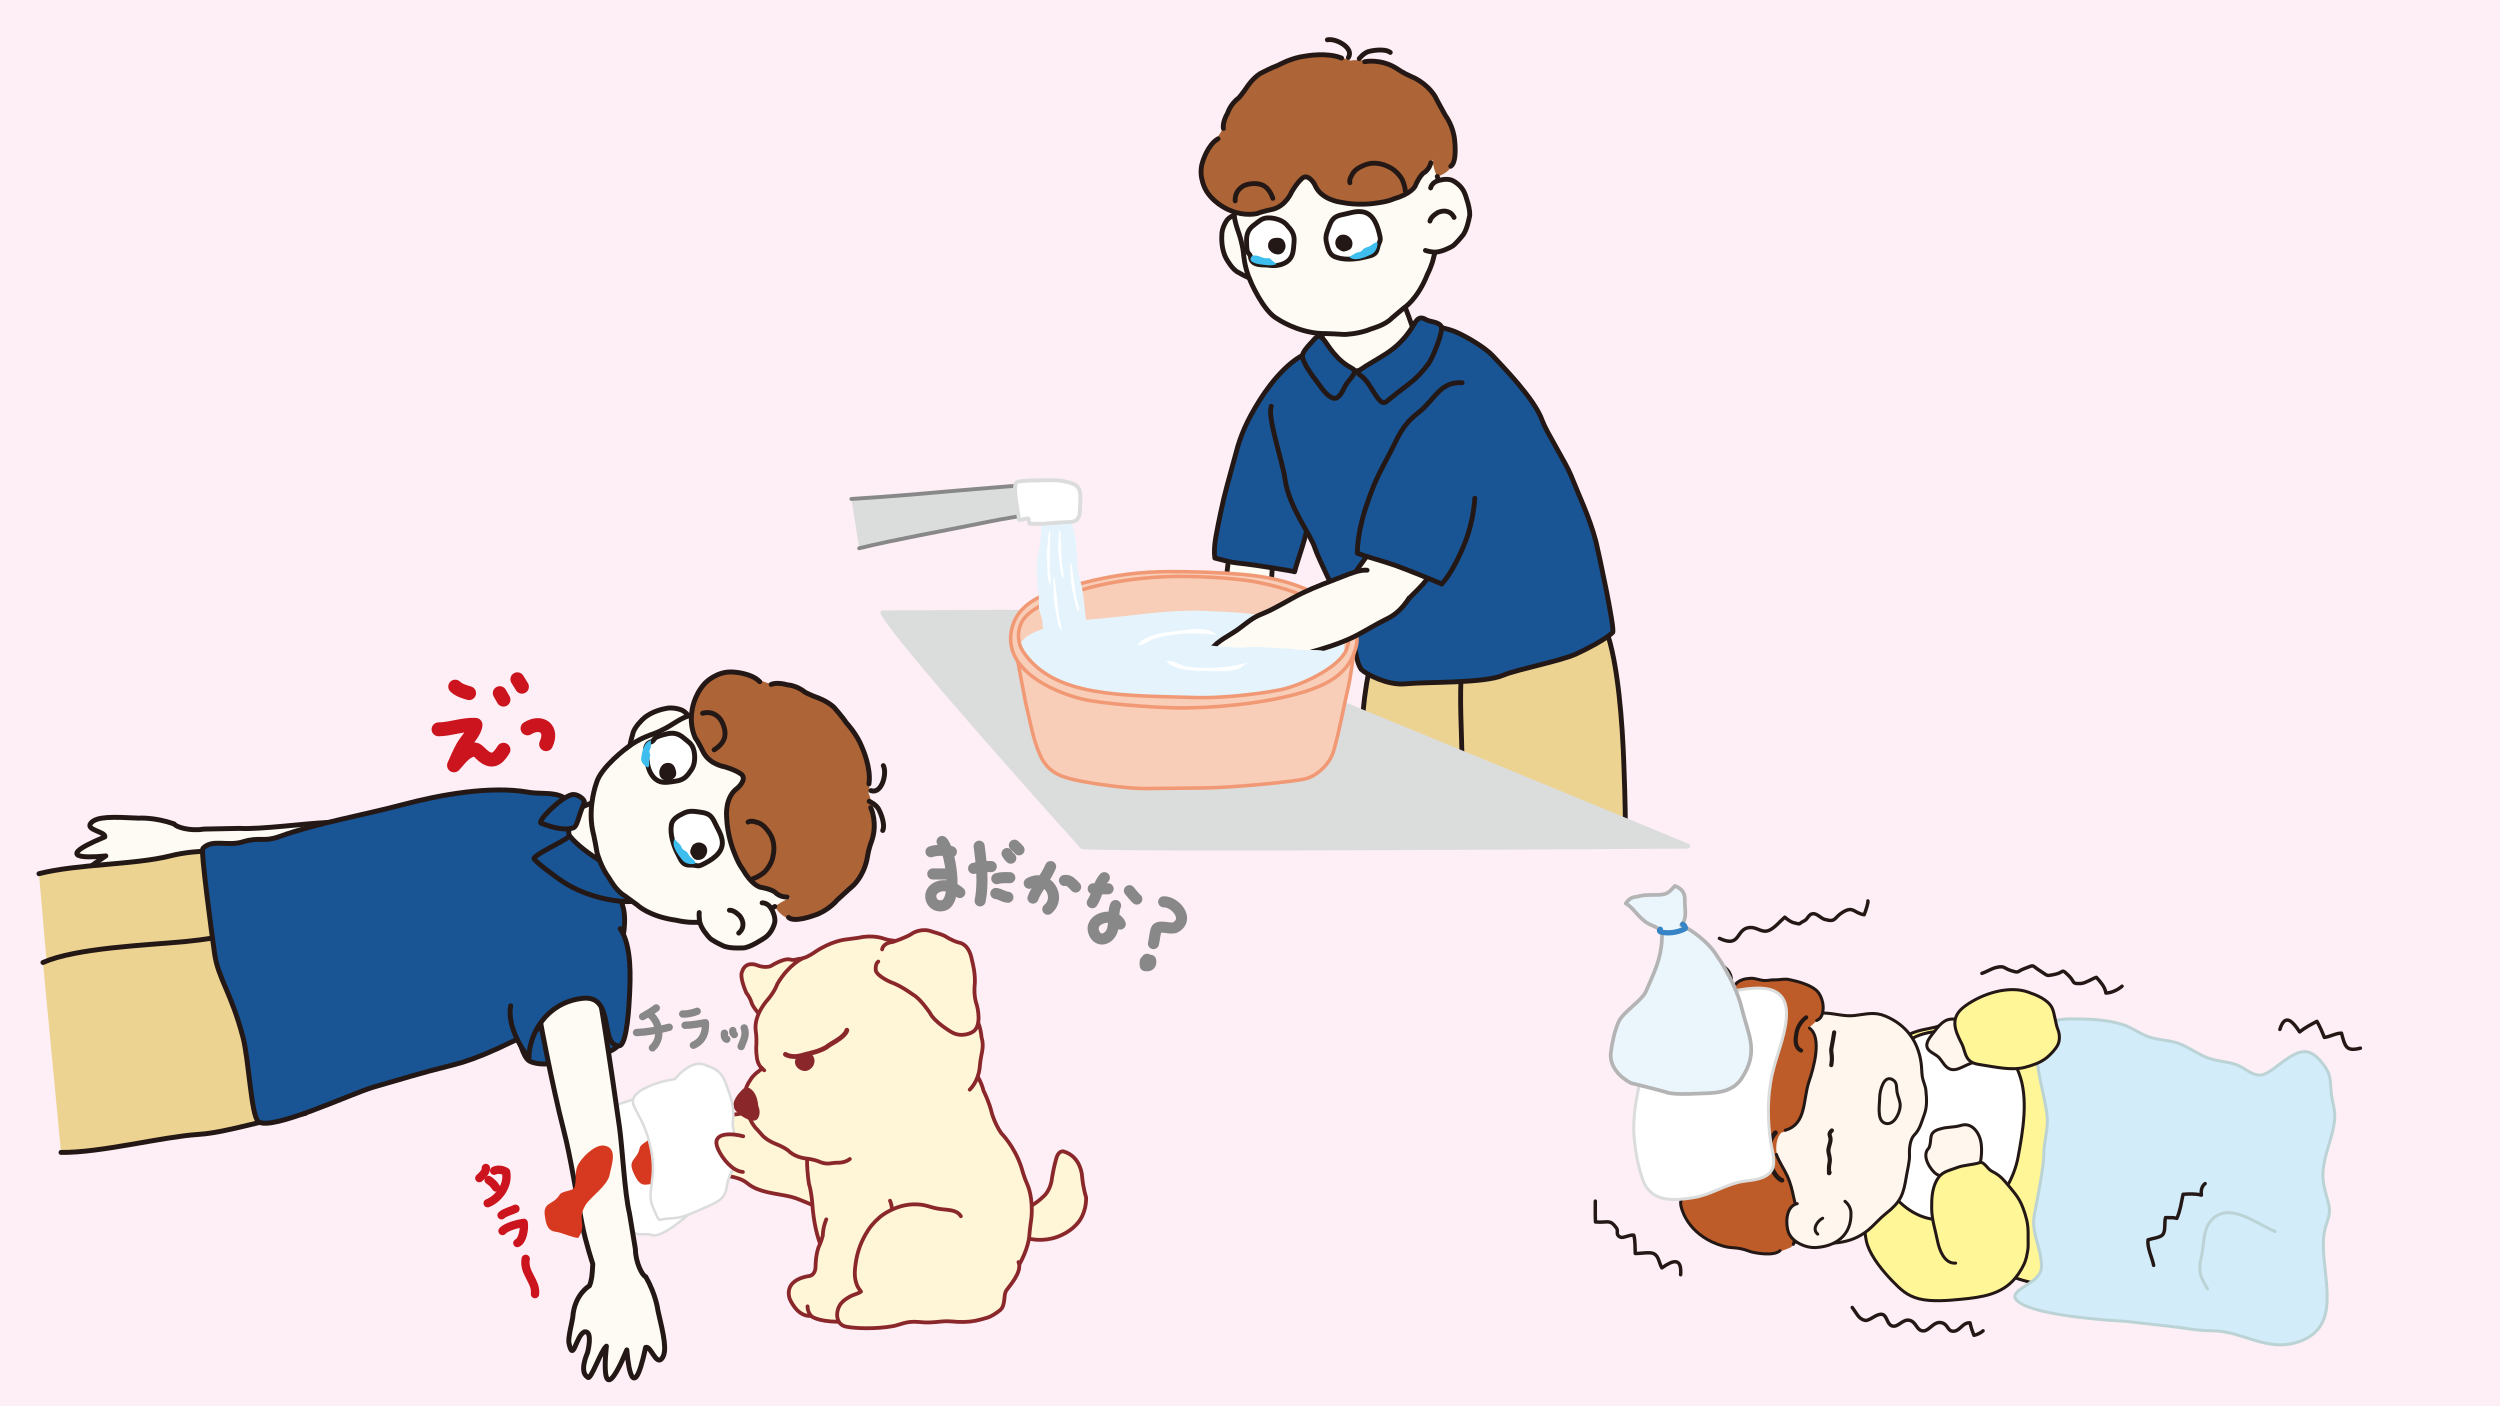 <?xml version="1.0" encoding="UTF-8"?>
<svg xmlns="http://www.w3.org/2000/svg" version="1.1" viewBox="0 0 288 162">
  <!-- Generator: Adobe Illustrator 28.7.1, SVG Export Plug-In . SVG Version: 1.2.0 Build 142)  -->
  <g>
    <g id="_レイヤー_1" data-name="レイヤー_1">
      <rect width="288" height="162" style="fill: #fdeff5;"/>
      <g>
        <path d="M144.14,25.06s-.39-.53-1.14-.47c0,0-1.09.11-1.6.71,0,0-.69.86-.65,1.92,0,0-.1,1.51.54,2.61,0,0,.67,1.25,1.4,1.57,0,0,.76.47,1.48.71,0,0,1.21.5,1.96.04,0,0,.46-.2.65-.58" style="fill: #fdfbf3; stroke: #231815; stroke-linecap: round; stroke-linejoin: round; stroke-width: .56px;"/>
        <path d="M158.99,72.73c-1.43,3.8-2.01,8.18-2.16,12.41-.17,4.72-.69,6.51-.37,11.03,5.98.6,11.15-.21,17.2.37,0-1.87.14-3.24.17-6.61.03-4.21.31-9.18,0-13.65" style="fill: #edd391; stroke: #231815; stroke-linecap: round; stroke-linejoin: round; stroke-width: .56px;"/>
        <path d="M142.58,58.26c-.97,4.81-1.29,7.6-1.63,12.26-.15,2.07-.3,4.15-.45,6.22-.17,2.33-.2,4.83-.13,7.11.07,2.27-.22,3.78-.3,5.98-.08,2.35-1.76,4.07.32,6,.53.49,1.71,1.02,2.31,1.19,1.43.41,1.56.05,2.06-1.24.77-2.01.19-3.66-.08-5.75-.26-1.98.3-4.14.45-6.22.15-2.07.56-4.29.7-6.32.33-4.6.06-4.37.51-8.84.09-.91.44-6.6.46-6.47" style="fill: #fdfbf3; stroke: #231815; stroke-linecap: round; stroke-linejoin: round; stroke-width: .56px;"/>
        <path d="M151.68,40.41c-2.59.25-5.23,3.57-6.53,5.64-1.59,2.52-2.27,4.25-2.74,6.05-.81,3.05-1.3,4.53-1.81,7.05-.37,1.87-.86,3.76-.65,5.14,1.12.25,1.46.47,3.33.65,1.17.12,5.8.86,5.86.93.31-1.36,1.43-4.01,1.68-6.42.09-.87.94-3.99.69-6.99" style="fill: #195494; stroke: #231815; stroke-linecap: round; stroke-linejoin: round; stroke-width: .56px;"/>
        <path d="M185,72.51c1.43,3.8,1.91,11.1,2.06,15.33.17,4.72.25,7.39.07,8.7-6.17.62-13.65-.94-18.51-.19,0-2.24-.16-4.85-.19-8.23-.03-4.21-.34-7.24-.03-11.72" style="fill: #edd391; stroke: #231815; stroke-linecap: round; stroke-linejoin: round; stroke-width: .56px;"/>
        <path d="M151.75,36s1.42,8.32,3.26,9.96c0,0,6.06-1.02,9.13-3.34,0,0-1.96-8.16-4.01-10.38,0,0-6.84.04-8.38,3.76Z" style="fill: #fdfbf3; stroke: #231815; stroke-linecap: round; stroke-linejoin: round; stroke-width: .56px;"/>
        <path d="M146.45,46.8c-.47,1.31,1.3,6.32,1.59,8.42.46,3.26,2.99,6.39,3.46,7.98.3,1.01,3.27,6.91,3.74,8.48,1.27,4.21.89,4.27,1.56,5.42.56.56,3.06,1.89,5.11,1.68,2.43-.25,9.04-.03,11.28-1,1.52-.65,6.52-1.61,8.35-2.43,1.18-.53,3.46-1.72,4.24-2.49.3-.3-1.67-9.45-1.93-10.47-.75-2.87-1.99-5.36-2.87-7.61-.55-1.4-2.88-5.09-3.3-6.3-.9-2.57-4.58-6.25-5.7-7.48-.82-.9-2.98-2.22-4.39-2.81-.64-.26-3.13-.97-3.74-.56-.38.26-2.21,3.11-2.62,3.37-2.19,1.35-4.15,1.79-6.36,1.78-.83,0-3.04-2.35-2.95-2.42,0,0-.28.32-.62.75" style="fill: #195494; stroke: #231815; stroke-linecap: round; stroke-linejoin: round; stroke-width: .56px;"/>
        <path d="M142.15,24.31s-.05.59.78,3.3c0,0,.38,2.21.82,3.36,0,0,1.59,4.52,3.82,5.64,0,0,1.46,1.2,3.71,1.59,0,0,1.18.23,3.57.33,0,0,2.56.03,4.66-1.25,0,0,1.79-1.18,3.01-2.47,0,0,2.86-3.21,3.01-7.35,0,0-.18-1.72.03-3.74,0,0,.43-5.52-.14-6.27,0,0-4.3-4.7-6.33-3.89,0,0-16.03,4.71-16.94,10.74Z" style="fill: #fdfbf3;"/>
        <path d="M165.56,20.34s2.07-.45,2.22-2.77c0,0-.16-3.22-1.51-4.57,0,0-.81-2.35-2.57-3.73,0,0-1.77-.81-3.69-1.77,0,0-2.95-.79-4.47-.52,0,0-3.24-1.65-7.82.27,0,0-4.01,1.51-4.44,3.41,0,0-2.2,1.73-2.43,4.16,0,0-.14.56-1.92,2.67,0,0-1.59,3.23.65,5.33,0,0,2.57,3.37,7.43,1.12,0,0,.84-.37,2.43-2.71,0,0,1.13-1.61,1.73-.33,0,0,1.4,2.66,3.93,2.52,0,0,3.81.51,6.59-1.05,0,0,1.73-1.22,3.33-3.98,0,0,.08,1.02.53,1.94Z" style="fill: #ad6436;"/>
        <path d="M140.94,14.8s-.17-.66.49-1.79c0,0,.27-.98,1.31-1.77,0,0,.54-.65.84-1.11,0,0,.66-1.06,1.58-1.65,0,0,1.48-.77,2.05-.95,0,0,1.54-.88,3.18-1.07,0,0,2.48-.47,4.16.23" style="fill: none; stroke: #231815; stroke-linecap: round; stroke-linejoin: round; stroke-width: .56px;"/>
        <path d="M157.21,7.11s1.92-.42,3.83.87c0,0,.57.42,1.59.86,0,0,1.65.62,2.68,2.25,0,0,.57,1.11,1.19,2.2,0,0,.97,1.27,1.08,2.95,0,0,.3,2.43-.45,2.91" style="fill: none; stroke: #231815; stroke-linecap: round; stroke-linejoin: round; stroke-width: .56px;"/>
        <path d="M164.83,18.75s-.14.79-.89,1.22c0,0-.42.33-.93,1.5,0,0-.47.89-2.48,1.45,0,0-.54.31-2.24.51,0,0-1.85.29-3.88-.14,0,0-2.28-.28-2.95-2.02,0,0-.65-1.22-1.36-.8,0,0-.54.36-1.31,1.66,0,0-.63,1.56-2.13,1.97,0,0-1.33.27-1.8.49,0,0-1.42.38-3.09-.33,0,0-1.69-.57-2.76-2.2,0,0-1.06-1.61-.47-3.41,0,0,.57-1.97,1.78-2.66" style="fill: none; stroke: #231815; stroke-linecap: round; stroke-linejoin: round; stroke-width: .56px;"/>
        <path d="M142.2,24.64s-.12.46.52,2.24c0,0,.41,1.17.53,2.3,0,0,.08,1.58.78,3.16,0,0,1.47,3.5,3.12,4.39,0,0,2.28,1.56,5.09,1.69,0,0,.96,0,2.62.11,0,0,1.69-.03,3.15-.66,0,0,1.58-.42,2.33-1.22,0,0,.65-.55,1.38-1.17,0,0,1.59-.97,2.74-3.93,0,0,.5-.9.74-2.08,0,0,.33-.87.26-2.32,0,0-.13-.76,0-1.7,0,0,.2-.76.16-1.74,0,0,.02-.98.14-1.94,0,0,.08-.81-.19-1.44" style="fill: none; stroke: #231815; stroke-linecap: round; stroke-linejoin: round; stroke-width: .56px;"/>
        <path d="M164.81,21.65s.1-.59.81-.82c0,0,1.06-.38,1.76-.01,0,0,1,.49,1.37,1.48,0,0,.78,2.03.51,2.76,0,0-.27,1.56-.82,2.13,0,0-.86,1.09-1.23,1.23,0,0-1.28.75-2.15.61,0,0-.58-.07-.85-.18" style="fill: #fdfbf3; stroke: #231815; stroke-linecap: round; stroke-linejoin: round; stroke-width: .56px;"/>
        <path d="M167.51,25.05s-.22-.49-.65-.63c0,0-.43-.26-1.18.04,0,0-.85.45-.95,1.01" style="fill: none; stroke: #231815; stroke-linecap: round; stroke-linejoin: round; stroke-width: .56px;"/>
        <path d="M161.89,22.02s.02-.5-.39-1.4c0,0-.61-1.05-1.61-1.44,0,0-1.39-.76-2.77-.13,0,0-1.06.36-1.35,1.07,0,0-.39.54-.26.93" style="fill: none; stroke: #231815; stroke-linecap: round; stroke-linejoin: round; stroke-width: .56px;"/>
        <path d="M146.63,22.85s-.27-.95-.97-1.41c0,0-.77-.56-2.13-.14,0,0-1.29.37-1.24,1.84" style="fill: none; stroke: #231815; stroke-linecap: round; stroke-linejoin: round; stroke-width: .56px;"/>
        <path d="M156.58,6.76s.58-.79,1.32-.88c0,0,1.59-.36,2.26.16" style="fill: none; stroke: #231815; stroke-linecap: round; stroke-linejoin: round; stroke-width: .56px;"/>
        <path d="M155.33,6.63c.71-1.12-1.5-2.27-2.42-2.04" style="fill: none; stroke: #231815; stroke-linecap: round; stroke-linejoin: round; stroke-width: .56px;"/>
        <path d="M151.35,39.15c-.41.48-1.01,1-1.27,1.63-.16.37.25,1.2.59,1.72.65,1.03,1.22,1.68,1.4,1.96.36.54.92,1.21,1.5,1.4.56.19.98-.52,1.4-1.4.26-.54,1.53-1.62.88-1.97-.88-.48-1.5-.97-2.21-1.81-1.16-1.38-1.4-2.58-2.3-1.53Z" style="fill: #195494; stroke: #231815; stroke-linecap: round; stroke-linejoin: round; stroke-width: .56px;"/>
        <path d="M156.62,42.65c-.48.34.1.52.51.93.34.35.54.68.81,1.09.57.86,1.16,2.12,1.8,1.58.79-.66,1.69-1.36,2.52-1.98.84-.62,1.59-1.4,2.34-2.43.41-.56,1.79-3.83,1.4-4.3-.43-.53-1.22-.41-1.78-.75-.89-.53-1.18.39-1.62,1.05-.82,1.22-1.64,2.06-2.86,2.87-.91.6-2.16,1.27-3.11,1.93Z" style="fill: #195494; stroke: #231815; stroke-linecap: round; stroke-linejoin: round; stroke-width: .56px;"/>
        <path d="M101.7,70.61s24.68-.19,27.49,0c0,0,63.55,26.12,65.23,26.87,0,0-65.98.44-69.72.06,0,0-20.76-23-23-26.93Z" style="fill: #dbdcdc; stroke: #dbdcdc; stroke-linecap: round; stroke-linejoin: round; stroke-width: .56px;"/>
        <path d="M118.19,81.12c.52,2.09.77,3.94,1.64,5.89.99,2.2,2.73,2.59,4.86,3.01,1.84.36,5.3.82,7.19.82,1.71,0,5.6-.07,6.78-.07,2.94,0,10.8-.73,11.91-1.1,1.39-.46,2.66-1.77,3.06-3.15.75-2.58,1.1-4.91,1.73-7.53.17-.7.64-3.87.67-4.58.08-3.16-2.96-4.95-3.96-5.42-3.49-1.64-6.64-2.19-8.35-2.4-1.82-.22-4.26-.6-7.67-.48-5.82.21-10.48.86-12.32,1.64-1.78.75-7.26,2.19-6.78,6.78,0,0,1.14,6.21,1.23,6.57Z" style="fill: #f8ceb9; stroke: #f19975; stroke-linecap: round; stroke-linejoin: round; stroke-width: .41px;"/>
        <path d="M118.17,76.14c-3.44-3.56,6.13-4.69,7.75-4.81,4.25-.33,8.52-1.13,12.79-.96,3.06.12,6.42.28,9.4,1.01,2.56.63,7.63.38,6.64,4.33-.79,3.16-5.88,3.67-8.44,4.18-2.3.45-4.67.47-6.97.89-1.78.32-3.55.35-5.34.22-1.87-.14-3.73.05-5.6-.18-3.76-.46-7.56-1.92-10.23-4.68Z" style="fill: #e5f4fc;"/>
        <g>
          <path d="M156.23,72.96c-.35-1.32-1.79-2.6-2.88-3.42-2.77-2.1-6.59-3.05-10-3.35-3.07-.27-5.95-.34-8.49-.34-3.33,0-6.44.34-10.34,1.37-3.04.8-7.08,1.67-7.94,5.14-1.17,4.7,4.57,7.29,8.01,8.15,2.19.55,7.94.96,10.48,1.03,4.5.12,10.96-.52,15.2-1.85,2.27-.71,4.62-1.81,5.6-4.18.36-.87.6-1.63.36-2.53ZM155.13,74.81c-.89,2.19-5.44,4.22-7.67,4.66-3.15.62-7.33.96-9.59.89-8.56-.26-16.43,0-19.99-5.27-.82-1.21-.7-2.94.2-3.97,1.14-1.29,3.29-2.05,4.79-2.6,1.02-.37,5.51-2,12.61-2.12,1.44-.02,6.49.07,9.51.7,3.21.67,5.56,1.41,8.21,3.27.51.36,1.57,1.1,2.05,2.34.25.66.11,1.5-.14,2.11Z" style="fill: #f8ceb9;"/>
          <path d="M156.23,72.96c-.35-1.32-1.79-2.6-2.88-3.42-2.77-2.1-6.59-3.05-10-3.35-3.07-.27-5.95-.34-8.49-.34-3.33,0-6.44.34-10.34,1.37-3.04.8-7.08,1.67-7.94,5.14-1.17,4.7,4.57,7.29,8.01,8.15,2.19.55,7.94.96,10.48,1.03,4.5.12,10.96-.52,15.2-1.85,2.27-.71,4.62-1.81,5.6-4.18.36-.87.6-1.63.36-2.53ZM155.13,74.81c-.89,2.19-5.44,4.22-7.67,4.66-3.15.62-7.33.96-9.59.89-8.56-.26-16.43,0-19.99-5.27-.82-1.21-.7-2.94.2-3.97,1.14-1.29,3.29-2.05,4.79-2.6,1.02-.37,5.51-2,12.61-2.12,1.44-.02,6.49.07,9.51.7,3.21.67,5.56,1.41,8.21,3.27.51.36,1.57,1.1,2.05,2.34.25.66.11,1.5-.14,2.11Z" style="fill: none; stroke: #f19975; stroke-linecap: round; stroke-linejoin: round; stroke-width: .41px;"/>
        </g>
        <path d="M119.53,67.43c-.09-.13-.05-.67-.06-.94-.04-.73-.07-1.42.06-2.14.18-1.01.34-2.01.39-3.02.03-.77,0-2.07.62-2.63.56-.51,1.71-.43,2.23.07.71.69.82,2.02,1.04,2.95.39,1.66.12,3.4.61,5.08.37,1.27.46,2.53.59,3.82.07.72.26,1.77-.05,2.4-.36.73-.84,1.04-1.54.73-.42-.19-.28-.23-.75,0-.35.18-.53.3-.95.12-.56-.24-1.22-.79-1.49-1.36-.16-.33-.12-.57-.15-.94-.04-.4-.2-.71-.31-1.1-.19-.68-.02-1.46-.14-2.14l-.1-.9Z" style="fill: #e5f4fc;"/>
        <path d="M98.08,57.48c4.93-.3,9.79-.75,12.04-.95,2.84-.25,4.78-.39,7.26-.6,1.21-.1,3.23-.25,4.58-.1,1.46.16,1.39,1.66,1.32,3.12-3.58.06-6.94.64-10.72,1.42-3.47.71-9.55,1.79-13.58,2.79" style="fill: #dbdcdc; stroke: #888; stroke-linecap: round; stroke-linejoin: round; stroke-width: .45px;"/>
        <path d="M117.14,55.54c.28-.16,1.84-.2,2.69-.2.86,0,1.93-.09,2.74.1.65.15,1.56.29,1.79,1.05.18.6.07,1.56.05,2.19-.01.35-.01.66-.19.96-.23.39-.5.46-.96.49-.82.04-1.54.07-2.34.15-.74.08-1.58.09-2.33.04-.05-.2-.08-.38-.12-.58-.37-.05-.69.19-1.08.13,0-.43-.83-4-.26-4.33Z" style="fill: #fff; stroke: #dbdcdc; stroke-linecap: round; stroke-linejoin: round; stroke-width: .45px;"/>
        <path d="M120.59,63.62c0,.6.04,1.22.07,1.81.03.73.03,1.4.34,2,.06-.24.02-1.13-.03-1.39-.08-.43-.04-.84-.04-1.28,0-.93.04-1.83.04-2.75,0-.27.07-.62-.07-.85,0,0-.09.34-.1.34,0,0-.06.73-.07.83-.02.43-.14.85-.14,1.28Z" style="fill: #fff;"/>
        <path d="M121.4,68.97c.07.6.19,1.2.29,1.79.12.72.2,1.39.59,1.94.03-.24-.12-1.12-.21-1.37-.13-.42-.14-.83-.19-1.27-.11-.92-.19-1.82-.3-2.73-.03-.26,0-.62-.18-.83,0,0-.04.35-.05.35,0,0,.03.74.03.83.03.43-.03.86.02,1.29Z" style="fill: #fff;"/>
        <path d="M121.9,63.27c.03.54.11,1.1.17,1.64.07.66.11,1.27.45,1.79.05-.22-.05-1.02-.11-1.25-.1-.38-.08-.76-.11-1.16-.05-.84-.07-1.66-.13-2.49-.02-.24.04-.56-.12-.76,0,0-.06.32-.07.32,0,0-.02.67-.02.75,0,.39-.08.78-.06,1.17Z" style="fill: #fff;"/>
        <path d="M123.39,67.13c.08.54.21,1.09.32,1.62.13.65.22,1.25.61,1.74.03-.22-.14-1.01-.23-1.24-.14-.37-.15-.75-.21-1.14-.13-.83-.23-1.65-.36-2.47-.04-.24-.02-.56-.19-.75,0,0-.03.32-.04.32,0,0,.04.67.05.75.04.39-.01.78.05,1.17Z" style="fill: #fff;"/>
        <path d="M153.76,29.58c-.67-.3-.8-1.04-.95-1.63-.19-.76.09-1.3.36-2.01.3-.77.67-1.06,1.51-1.22.73-.14,1.42-.42,2.2-.33,1.43.16,1.87,1.8,2.11,2.93.07.35-.04.49-.16.79-.11.28-.15.66-.3.92-.26.43-.94.49-1.4.61-.97.25-2.43.35-3.37-.07Z" style="fill: #fff; stroke: #231815; stroke-linecap: round; stroke-linejoin: round; stroke-width: .56px;"/>
        <path d="M154.41,27.2s-.75.42-.34,1.22c0,0,.34.4.72.44,0,0,.65-.1.79-.37,0,0,.34-.62-.2-1.08,0,0-.39-.42-.97-.2Z" style="fill: #231815; stroke: #231815; stroke-linecap: round; stroke-linejoin: round; stroke-width: .24px;"/>
        <path d="M148.18,25.85c-.47-.51-1.43-.78-2.15-.75-.71.03-1.04.44-1.54.8-.65.47-.89,1.02-.89,1.78,0,.35,0,1.05.14,1.36.06.14.21.23.27.37.07.16.04.35.12.5.36.76,1.38.55,2.05.65.71.11,1.53,0,2.12-.44.72-.54.69-1.35.77-2.16.11-1-.28-1.44-.88-2.1Z" style="fill: #fff; stroke: #231815; stroke-linecap: round; stroke-linejoin: round; stroke-width: .56px;"/>
        <path d="M147.86,28.8s-.26.61-1.02.33c0,0-.43-.16-.62-.6,0,0-.21-.81.55-.99,0,0,.73-.16.99.18,0,0,.45.59.09,1.08Z" style="fill: #231815; stroke: #231815; stroke-linecap: round; stroke-linejoin: round; stroke-width: .22px;"/>
        <path d="M156.34,29.09c.15-.04.27-.03.4-.1.17-.09.26-.27.41-.37.24-.16.51-.15.76-.33.22-.16.47-.4.77-.35.06.53-.22,1.14-.71,1.37-.67.31-1.89.9-2.56.28.28-.09.65-.43.94-.5Z" style="fill: #3ebeef;"/>
        <path d="M145.74,29.75c.15.02.32-.04.47,0,.18.05.17.1.3.23.18.16.4.27.57.43-.59.26-1.16.13-1.78.06-.31-.03-1.52-.22-1.19-.81.31-.56,1.25.04,1.62.09Z" style="fill: #3ebeef;"/>
        <path d="M160.76,60.36c-1.33.63-2.44,2.42-3.21,3.58-.59.89-2.02,2.51-2.06,3.62-.05,1.47,2.64,2.53,3.77,2.92,1.43.5,2.48-1.01,3.48-1.97,1.62-1.56,3.14-3.26,3.16-5.63" style="fill: #fdfbf3; stroke: #231815; stroke-linecap: round; stroke-linejoin: round; stroke-width: .56px;"/>
        <path d="M168.43,44.09c-2.6-.14-3.12,1.96-5.05,3.46-1.93,1.5-2.32,2.84-3.18,4.49-1.03,1.96-1.66,3-2.52,5.43-.44,1.23-1.3,3.78-1.31,6.27,1.07.41,2.8.84,4.39,1.4,1.11.39,5.28,2.07,5.33,2.15,1-1.15,1.77-2.69,2.31-3.9.36-.8,1.3-2.99,1.5-5.99" style="fill: #195494; stroke: #231815; stroke-linecap: round; stroke-linejoin: round; stroke-width: .56px;"/>
        <path d="M157.49,65.69c-.81-.09-1.98.4-2.73.69-1.57.61-3.18,1.2-4.7,1.93-1.59.77-3.08,1.78-4.71,2.43-1.07.42-1.72,1.02-2.61,1.68-1.02.77-2.51,1.38-3.24,2.45-.74,1.08.15,1.83,1.11,2.3,1.08.54,1.71.77,2.82.31,1.47-.6,3.08-.85,4.59-1.4,2.74-1,5.57-1.49,8.18-2.84,1.21-.62,2.34-1.35,3.55-1.93.95-.46,1.75-1.14,2.56-2.38" style="fill: #fdfbf3; stroke: #231815; stroke-linecap: round; stroke-linejoin: round; stroke-width: .56px;"/>
        <path d="M136.23,73.61c.92.01,1.39.68,2.43.69,1.05,0,1.45.24,2.49.19.62-.03,1.39.2,2,.12,1-.12,1.68-.12,2.49-.06.39.03,1.29.12,1.68.12.73,0,1.97.12,2.43.19.62.09,2.54-.12,3.05.25-.69.55-3.75,1.99-4.6,2.32-1.4.56-2.98.47-4.44.81-2.51.58-5,.53-7.22-.89-.64-.41-1.08-.89-1.63-1.37-.5-.43-1.2-.76-1.62-1.24-.54-.62.19-.65.8-.98.42-.24.58.15,1.01-.01l1.12-.12Z" style="fill: #e5f4fc;"/>
        <path d="M133.24,73.48c-.78.19-1.44.9-2.22.86.72-1.18,3.18-1.51,4.4-1.62,1.31-.13,3.67-.69,4.69.43-2.32-.35-4.65-.22-6.87.33Z" style="fill: #fff;"/>
        <path d="M136.67,76.77c-.8-.11-1.52-.75-2.3-.62.84,1.09,3.32,1.16,4.55,1.15,1.32-.01,3.72.3,4.62-.92-2.27.6-4.6.71-6.87.4Z" style="fill: #fff;"/>
      </g>
      <g>
        <path d="M221.7,141.56c.83.67,1.64,1.34,2.66,1.75,1.16.47,2.2,1.14,3.35,1.65,1.04.46,1.93,1.02,2.94,1.58,1.02.56,1.98.86,3.13,1.15,2.3.57,4.36.19,6.11-1.33,2.66-2.3,3.21-6.09,3.47-9.42.14-1.75.2-3.44.54-5.17.22-1.12.52-2.24.74-3.38.53-2.68.99-5.37-.84-7.71-1.64-2.1-4.45-3.3-7.29-2.95-1.34.17-5-.12-6.39-.2-1.09-.07-6.02.36-7,.74-.57.22-2.83.4-3.57,1.21.05.06-3.33,1.42-3.3,1.48" style="fill: #fff697; stroke: #231815; stroke-linecap: round; stroke-linejoin: round; stroke-width: .35px;"/>
        <path d="M214.8,135.14c-.67.97-.08,7.11.32,8.26.51,1.5,1.82,3.08,2.9,4.19.94.97,1.68,1.68,3.04,2.03,1.45.37,3.43.2,4.91.05,2.28-.22,4.65-.54,6.19-2.44.47-.57,1.02-1.45,1.21-2.14.23-.81-.32-2.15,0-2.83" style="fill: #fff697; stroke: #231815; stroke-linecap: round; stroke-linejoin: round; stroke-width: .35px;"/>
        <path d="M222.94,140.49c1.99.2,3.62.22,5.35-.74,2.25-1.25,3.75-4.12,4.18-6.39.56-3.01,1.25-6.83.1-9.77-.86-2.21-2.48-4.04-5.14-4.57-2.19-.43-5.59-.48-7.4.78-1.07.75-1,2.22-1.52,3.35-.91,1.98-1.62,4.4-1.84,6.56-.23,2.21-.71,4.76.6,6.83,1.23,1.96,3.2,3.7,5.66,3.95Z" style="fill: #fff; stroke: #231815; stroke-linecap: round; stroke-linejoin: round; stroke-width: .35px;"/>
        <path d="M202.21,118.26c.28-1,3.8-1.45,4.78-1.6,1.16-.17,2.17,0,3.29.05,1.14.05,2.22.41,3.35.28,1.29-.14,2.28-.48,3.58.07,2.37,1,3.74,2.86,4.1,5.37.08.54.06,1.07.14,1.61.08.51.36,1.03.41,1.55.11,1.12.15,1.95-.21,2.89-.33.89-.47,1.61-1.14,2.29-.5.51-.58,1.71-.54,2.36.04.55-.25,1.76-.34,2.29-.35,2.16-.59,2.99-2.42,4.42-.64.5-1.32,1.31-1.95,1.83-2.2,1.82-4.55,1.61-7.2,1.48-1.12-.05-2.42-.1-3.5-.35-1.5-.35-2.9-1.54-3.97-2.61-2.03-2.03-3.62-4.15-3.77-7.13-.07-1.3.17-2.56.88-3.63" style="fill: #fff6ed; stroke: #231815; stroke-linecap: round; stroke-linejoin: round; stroke-width: .35px;"/>
        <path d="M208.54,118.26c-.14.13,1.28,1.41.4,4.44-.19.67-.83,3.31-1.01,4.17-.14.68-.47,2.09-1.21,2.83-.43.43-1.55.81-1.55.81-.83.98-.47,2.56-.47,2.56,0,0,1.54,3.11,1.68,4.1.2,1.41.78,2.74.61,4.04-.27,1.95-.26,2.37-1.01,2.62-.61.2-1.48.68-2.76.61-1.51-.09-2.69-.67-3.7-.67-1.25,0-4.09-1.38-4.98-2.76-.87-1.35-.87-2.76-.87-2.76.11-.31-.61-.87-.61-.87-1.03-.4-2.21-3.15-2.49-4.24-.28-1.08-.78-3.51-.87-4.98-.08-1.4.31-2.91,1.48-5.32.69-1.43,1.55-3.06,1.95-3.9.4-.84,1.18-1.56,1.82-2.56,1.06-1.67,2.29-1.82,2.29-1.82.51-.05,1.13-.45,1.55-.54.48-.09,1.01-.54,1.01-.54,1.75-1.55,3.28-.34,3.77-.47.78-.22,2.61-.28,4.17.27,1.57.55,2.48,1.51,2.29,3.36-.06.55-.47.67-1.48,1.61Z" style="fill: #bd5c28;"/>
        <path d="M198.36,111.24s.92.37,1.07,1.36c.1.69-.1,1.05-.3,1.51" style="fill: none; stroke: #231815; stroke-linecap: round; stroke-linejoin: round; stroke-width: .35px;"/>
        <path d="M205.06,144.07c-.66.67-2.91.31-3.58.06-1.42-.54-1.88-.26-2.97-.58-3.7-1.07-4.65-3.75-4.83-4.49-.17-.66.03-.88.13-1.21" style="fill: none; stroke: #231815; stroke-linecap: round; stroke-linejoin: round; stroke-width: .35px;"/>
        <path d="M193.23,137.45c-1.19-.87-1.58-1.65-2.08-2.78-.49-1.1-.88-2.53-1.11-3.66-.51-2.48-.5-5.06.8-7.34,1.01-1.77,1.32-2.91,2.29-4.68.43-.77,1.49-2.1,2.05-2.79.66-.82,1.7-1.68,2.85-1.77" style="fill: none; stroke: #231815; stroke-linecap: round; stroke-linejoin: round; stroke-width: .35px;"/>
        <path d="M199.97,113.36c.17-.27.61-.44.83-.52.21-.08.62-.12.87-.14.55-.03,1.11.26,1.67.26.51,0,.59-.1,1.13-.08.57.02,1.02-.16,1.65-.03,1.04.21,2.37.59,3.09,1.21.63.54.84,1.54.82,2.08-.02.57-.17,1.2-.75,1.42" style="fill: none; stroke: #231815; stroke-linecap: round; stroke-linejoin: round; stroke-width: .35px;"/>
        <path d="M208.45,118.44c1.5,1.09.46,4.65-.05,6.14-.72,2.11-.26,4.93-2.75,5.63" style="fill: none; stroke: #231815; stroke-linecap: round; stroke-linejoin: round; stroke-width: .35px;"/>
        <path d="M198.3,114.63c.08-.4,0-1.11-.25-1.46-.32-.45-.63-.73-1.44-.79" style="fill: none; stroke: #231815; stroke-linecap: round; stroke-linejoin: round; stroke-width: .35px;"/>
        <path d="M204.64,132.99c.3.84.88,1.66,1.26,2.49.37.79.57,1.67.74,2.49.31,1.46.96,2.56-.05,5.38" style="fill: none; stroke: #231815; stroke-linecap: round; stroke-linejoin: round; stroke-width: .35px;"/>
        <path d="M207.04,138.66c-1.41.32-1.33,2.53-.99,3.35.48,1.15,2.02,1.76,3.09,1.71,2.31-.12,4.19-1.4,4.09-4.03-.03-.68-.48-1.14-.69-1.3" style="fill: #fff6ed; stroke: #231815; stroke-linecap: round; stroke-linejoin: round; stroke-width: .35px;"/>
        <path d="M209.4,142.17c-.7-.57-.02-1.54.57-1.83" style="fill: none; stroke: #231815; stroke-linecap: round; stroke-linejoin: round; stroke-width: .35px;"/>
        <path d="M228.24,131.81c-.15-1.34-1.1-2.52-2.27-2.18-1.1.32-1.44.11-2.59.46-1.34.41-.74,1.21-1.17,2.16-1.01.94.4,2.77.9,3.03.85.46,2.88,1.04,3.83.58,1.25-.61,1.44-2.89,1.3-4.05Z" style="fill: #fff6ed; stroke: #231815; stroke-linecap: round; stroke-linejoin: round; stroke-width: .35px;"/>
        <path d="M225.29,145.51c-1.32.11-1.9-1.59-2.09-2.56-.24-1.22-.66-2.45-.67-3.72-.01-1.14.03-2.21.55-3.21.55-1.06,1.33-1.11,2.33-1.5.83-.33,1.81-.31,2.64-.58.47-.21.91.72,1.35.95.7.36,1.11.66,1.61,1.26.84,1.01,1.57,1.74,2.02,2.96.38,1.01.61,1.83.61,2.96,0,.52,0,1.03,0,1.55,0,.34-.2,1.21-.2,1.21" style="fill: #fff697; stroke: #231815; stroke-linecap: round; stroke-linejoin: round; stroke-width: .35px;"/>
        <path d="M211.03,130.23c-.49.43-.15.59-.15,1.02,0,.41-.27.94-.25,1.33.02.42.25.79.14,1.35-.1.53-.07.69-.07,1.22-.01.09.05-.06.07-.08" style="fill: none; stroke: #231815; stroke-linecap: round; stroke-linejoin: round; stroke-width: .48px;"/>
        <path d="M217.08,129.36c-.9-.36-.53-2.23-.54-2.96,0-.68.48-2.79,1.61-1.94.43.32.3.91.39,1.37.1.54.4,1.05.36,1.61-.06.85-.76,2.35-1.82,1.93Z" style="fill: none; stroke: #231815; stroke-linecap: round; stroke-linejoin: round; stroke-width: .35px;"/>
        <path d="M207.48,121.02c-.75-.38-.66-1.21-.54-1.97.13-.84.66-1.5,1.13-1.85" style="fill: none; stroke: #231815; stroke-linecap: round; stroke-linejoin: round; stroke-width: .48px;"/>
        <path d="M205.28,135.97c-.64-.25-1.3-1.3-1.44-2.4-.16-1.32-.09-2.24.69-3.08" style="fill: none; stroke: #231815; stroke-linecap: round; stroke-linejoin: round; stroke-width: .54px;"/>
        <path d="M210.96,122.7c.2-1.08-.08-1.49.02-1.93.12-.59.25-1.43.32-1.84" style="fill: none; stroke: #231815; stroke-linecap: round; stroke-linejoin: round; stroke-width: .48px;"/>
        <path d="M232.49,149.95c-1.65-1.4,2.7-1.91,2.69-4.04,0-2.26-1.25-3.84-.81-6.06.28-1.4,1.08-5.43,1.08-6.9,0-1.39.45-2.66.4-4-.14-3.77-3.93-11.58,2.56-11.57,2.04,0,4.18.03,6.19.67,1.04.33,2,1.12,3.09,1.45,1.21.36,2.46.32,3.64.84,1.02.45,1.94,1.12,2.96,1.51,1.13.43,2.26.42,3.36.81.96.34,1.78,1.31,2.83,1.18.79-.09,1.93-1.12,2.58-1.59,2.01-1.43,3.1-1.66,4.68.5.81,1.12.69,1.75.81,3.1.09,1.04.5,2.02.4,3.09-.19,2.11-1.25,4.07-1.35,6.19-.06,1.3.36,2.37.65,3.53.3,1.18-.11,1.77-.38,2.8-1.12,4.22,2.67,11.08-2.99,13.09-3.72,1.32-6.5-1.25-10.06-1.25-1.85,0-3.37-.37-5.11-.54-1.54-.15-5.01-.58-4.84-.54,0,0-10.28-.49-12.38-2.29Z" style="fill: #d2ecfa; stroke: #bcd3d6; stroke-linecap: round; stroke-linejoin: round; stroke-width: .35px;"/>
        <path d="M222.78,118.92c.82-1.1,1.47-1.82,2.9-1.41.84.24.68.39,1.03.97.27.45.88.77.96,1.34.04.26-.14.62-.18.88-.05.39.1.66.1.96,0,.69-.27.72-.95,1-.54.23-1.2.66-1.82.55-.71-.14-1-.88-1.44-1.37-.36-.39-1.13-.63-1.34-1.1-.29-.65.38-1.34.73-1.82Z" style="fill: #fff6ed; stroke: #231815; stroke-linecap: round; stroke-linejoin: round; stroke-width: .35px;"/>
        <path d="M233.64,114.29c.96.33,2.28.85,2.76,1.82.28.56.41,1.88.66,2.47.23.55.25,1.25.01,1.76-.21.47-.87,1.17-1.28,1.5-.73.59-1.58.86-2.49,1.11-1.5.41-3.42-.03-4.93-.26-.7-.11-1.33-.19-1.73-.8-.32-.5-.38-1.15-.66-1.68-.84-1.62-1.37-3.03.39-4.31,2.03-1.48,5.04-2.39,7.27-1.61Z" style="fill: #fff697; stroke: #231815; stroke-linecap: round; stroke-linejoin: round; stroke-width: .35px;"/>
        <path d="M262.1,141.87c-2.1-.84-5.67-3.84-7.65-.91-.64.95-.58,2.74-.86,3.87-.39,1.56-.14,2.24.71,3.63" style="fill: #d2ecfa; stroke: #bcd3d6; stroke-linecap: round; stroke-linejoin: round; stroke-width: .35px;"/>
        <path d="M262.64,118.59c.61-1.98,1.54-.84,2.28.29.59-.49,1.33-.87,1.99-1.22.34.59.62,1.23.86,1.85.69-.08,1.27-.49,1.97-.49.41,1.54.52,2.15,2.18,1.73" style="fill: none; stroke: #231815; stroke-linecap: round; stroke-linejoin: round; stroke-width: .4px;"/>
        <path d="M248.1,145.77c-.16-.86-.77-2.04-.65-2.94.4-.15,1.42-.25,1.7-.6.35-.44.16-1.4.32-1.96.44.02.9-.04,1.3.09.41-.92.51-1.79.72-2.78.69-.04,1.49-.08,2.11.1-.07-.52.03-1.03.43-1.33" style="fill: none; stroke: #231815; stroke-linecap: round; stroke-linejoin: round; stroke-width: .4px;"/>
        <path d="M228.32,112.13c.45-.13,1.07-.54,1.62-.67,1.05-.25.82.08,1.78.37.97.3.6.08,1.47-.24,1.32-.48.71-.45,1.86.27.88.55.61.6,1.61.4,1.23-.24.71-.78,1.65.13.76.73.27.97,1.41.91.53-.03,1.29-.56,1.78-.71.48.53.99,1.08,1.1,1.81.66-.01,1.41-.39,1.86-.79" style="fill: none; stroke: #231815; stroke-linecap: round; stroke-linejoin: round; stroke-width: .4px;"/>
        <path d="M213.38,150.62c.45.58.74,1.37,1.49,1.49.54.08,1.37-.88,2.01-.68.53.17.49,1.14,1.1,1.32.68.21,1.22-.84,2-.65.82.2.79,1.23,1.61,1.22.71-.01,1.19-1.22,2.16-.92.73.23.58,1.03,1.37.95.71-.07.99-1.03,1.83-.96.1.5.26.98.45,1.44.34-.07.8-.28,1.05-.52" style="fill: none; stroke: #231815; stroke-linecap: round; stroke-linejoin: round; stroke-width: .4px;"/>
        <path d="M198.08,108.1c2.51,1.18,1.83-1.13,3.5-1.25.85-.06,1.37.66,2.18.34.67-.26,1.31-1.08,1.85-1.53.3.26.68.56,1.08.65.9.2.32.18,1.18-.24.39-.19.47-.76.97-.81.47-.05.94.54,1.35.65,1.4.4,1.01-.21,2.19-.88,1.15-.65,1.18.15,2.37.35.2-.49.5-1.45.43-1.59" style="fill: none; stroke: #231815; stroke-linecap: round; stroke-linejoin: round; stroke-width: .4px;"/>
        <path d="M183.78,138.37c0,.8-.02,1.61.02,2.4,1.45.12,1.65-.37,2.41.69.28.39-.15.75.43,1.05.35.18,1.08-.3,1.57-.22.19.68.13,1.4.17,2.11.52.03,1.69-.21,2.14.02.6.31.59,1.1.93,1.64,1.37-.98,2.3-1.14,2.16.79" style="fill: none; stroke: #231815; stroke-linecap: round; stroke-linejoin: round; stroke-width: .4px;"/>
        <path d="M203.97,131.5c.13.87.64,2.36.17,3.24-.6,1.12-2.2,1.19-3.24,1.34-2.07.3-3.75,1.57-5.82,1.89-2.21.35-4.87.59-5.82-2.02-.68-1.88-1.15-4.72-1.04-6.73.11-2.17.7-4.72,1.24-6.86.27-1.06.64-2.11.75-3.23.17-1.69-.05-1.93,1.51-2.86,1.32-.79,2.4-1.18,3.93-1.31,3.22-.27,10.64-3.51,10.13,2.39-.19,2.25-1.2,4.37-1.66,6.57-.52,2.42-.51,5.14-.14,7.59Z" style="fill: #fff; stroke: #dbdcdc; stroke-linecap: round; stroke-linejoin: round; stroke-width: .35px;"/>
        <g>
          <path d="M192.02,125.86c.78.22,2.54.18,3.36.13,1.78-.09,4.04.09,5.25-1.75,2.06-3.14.78-4.93-.04-8.31-.28-1.17-1.22-3.59-3.03-6.17-1.26-1.79-3.54-3.09-3.89-3.18.75-.68.38-1.99.42-2.94.03-.8-.38-1.29-1.14-1.58-.57.59-.78.93-1.6,1.01-.57.06-1.75-.02-2.29.12-1,.26-1.09.01-1.78.88.93.55,1.1,1.18,2.22,2.08.43.35,1,.49,1.45.76.62.37.52.54.5,1.28-.08,2.3-.94,3.93-1.83,6-.46,1.08-2.59,2.36-3.11,3.44-.49,1.01-.81,2.53-.94,3.63-.18,1.49.9,2.75,2.29,3.5,0,0,3.11.77,4.17,1.08Z" style="fill: #ebf6fc; stroke: #b4b4b5; stroke-linecap: round; stroke-linejoin: round; stroke-width: .43px;"/>
          <path d="M193.85,106.47c.18.1.29.27.31.47-.42.29-1.07.44-1.55.5-.29.04-1.84.06-1.34-.39" style="fill: none; stroke: #3684c6; stroke-linecap: round; stroke-linejoin: round; stroke-width: .61px;"/>
        </g>
      </g>
      <g>
        <g>
          <path d="M74.96,125.64s-1.05.76-2.74,1.25c-1.7.49-2.51,1.2-5.07,2.91,0,0-1.48.92-.68,2.29.81,1.36,3.24,2.15,3.55,3.62.31,1.47,1.08,2.58,1.68,4.29,1.11,3.14,2.37,1.85,3.34,2.27.97.41,3.65-1.62,5.37-3.44,1.71-1.82-5.45-13.19-5.45-13.19Z" style="fill: #fff; stroke: #dbdcdc; stroke-linecap: round; stroke-linejoin: round; stroke-width: .29px;"/>
          <path d="M74.45,128.58c-.04.73.42,1.63.43,2.36,0,.54-1.09.77-1.19,1.31-.26,1.37-1.39,1.28-.75,2.76.46,1.06.86,1.59,1.6,1.45.59-.12,1.82.13,2.4-.03.43-1.89-.75-1.84-.41-3.8.19-1.12,1.52-2.83,1.34-4.2-.14-1.07-.05-3.25-1.55-2.99-.95.17-1.82,2.15-1.87,3.12Z" style="fill: #d6391f;"/>
          <path d="M57.44,94.4c-.97-.4-13.87.11-19.84.36-2.41.1-7.65.81-9.97.67,0,0-2.99.06-4.16.08-1.57.27-3.23-.24-3.4-.59-2.28-.8-4.07-.67-4.07-.67-2.97-.14-4.85-.23-5.53.57-.69.81,1.75.98,1.61,1.59-7.34,3.04.11,2.19.11,2.19-7.26,4.74.85,2.23.85,2.23-.36.74-3.76,2.57-3.1,2.79.77.88,2.74-.51,2.74-.51,0,0,2.42-1.13,2.43-.1-.21,1.05-3.35,1.92-.98,1.99.6.04,2.41-.84,2.86-.97,2.58-.66,3.23-2.55,3.23-2.55.58-.38,1.17-.55,2.41-.85,0,0,2.59.37,4.77.38,3.35.03,7.76-.11,10.97.11,5.35.37,15.31.52,16.6.38" style="fill: #fdfbf3; stroke: #231815; stroke-linecap: round; stroke-linejoin: round; stroke-width: .57px;"/>
          <path d="M5.95,117.43c4.05.74,10.58-1.01,14.83-1.63,4.74-.7,9.24-1.24,13.7-2.38-.51-6.27-3.39-9.79-3.9-15.74-4.47.5-7.49.04-11.02.93-4.14,1.03-10.66.91-15.07,2.04" style="fill: #edd391; stroke: #231815; stroke-linecap: round; stroke-linejoin: round; stroke-width: .57px;"/>
          <path d="M62.34,113.59c-1.05.33-2.5,3.98-2.59,5.12-.07.88.48,3.08,1.24,3.52.52.31,1.66.41,2.26.3.97-.18,1.76-.31,2.79-.37,1.3-.08,2.88-.61,4.07-1.01,2.63-.88,1.99-4.55,1.2-6.57-.58-1.49-1.53-2.6-3.14-3.01-1.08-.27-2.9-.6-3.87.1,0,.09.06.06.05.16-.35.18-.7.34-1.06.49l-.95,1.26Z" style="fill: #195494; stroke: #231815; stroke-linecap: round; stroke-linejoin: round; stroke-width: .57px;"/>
          <path d="M76.58,100.14s-5.42,3.4-7.85,2.82c0,0-3.49-1.38-3.85-2.59-.53-1.76-.55-5.88,1.31-7,0,0,5.62-2.81,8.66-2.38,0,0,3.94,5.71,1.73,9.15Z" style="fill: #fdfbf3; stroke: #231815; stroke-linecap: round; stroke-linejoin: round; stroke-width: .57px;"/>
          <path d="M76.09,86.21c-.15.01-.32-.06-.47-.03-.18.04-.18.09-.32.21-.19.16-.42.24-.61.4.58.3,1.16.21,1.8.18.31-.01,1.55-.12,1.25-.74-.28-.58-1.27-.04-1.65-.01Z" style="fill: #3ebeef;"/>
          <path d="M4.95,110.88c3.76-1.68,11.99-2,16.26-2.4,4.77-.45,7.39-1.39,11.99-1.34.99,6.21,1.04,15.23,1.96,21.13-4.46.58-8.86,2.19-12.27,2.41-4.26.28-11.31,2.13-15.86,2.08" style="fill: #edd391; stroke: #231815; stroke-linecap: round; stroke-linejoin: round; stroke-width: .57px;"/>
          <path d="M66.08,116.46c-7.95,4.06-10.89,5.48-14,6.25-3.92.97-5.29,1.45-9.07,2.53-2.48.71-11.84,5.14-13.25,3.96-.83-.7-1.08-7.09-1.77-9.71-1.37-5.21-2.86-6.76-3.27-9.65-.4-2.81-1.59-11.85-1.37-12.08,1.09-1.17,2.81-.22,4.63-.78,2.01-.61,2.31.08,4.27-.63,4.1-1.49,9.67-2.46,14.08-3.64,4.4-1.17,10.15-2.21,14.51-1.45,2,.35,4.1-.37,5.24,1.86.54,1.06-1.99,2.25.7,5.52,1.72,2.09,4.88,3.34,5.15,6.77.32,4.17-2.54,9.36-5.85,11.05Z" style="fill: #195494; stroke: #231815; stroke-linecap: round; stroke-linejoin: round; stroke-width: .57px;"/>
          <path d="M73.26,101.8c1,.73.16,1.63-.25,1.98-.4.25-4.39.06-7.74-1.94-1.19-.71-3.87-2.78-3.76-2.96.36-.6,3.19-1.81,4.13-2.56,1.76,2.15,5.55,3.97,7.62,5.48Z" style="fill: #195494; stroke: #231815; stroke-linecap: round; stroke-linejoin: round; stroke-width: .57px;"/>
          <path d="M62.34,94.84c.95.33,2.47.91,3.69.53.49-.15.55-1.21,1.28-2.94.12-.28-.79-1.05-1.45-.88-1.36.37-4.05,3.11-3.52,3.29Z" style="fill: #195494; stroke: #231815; stroke-linecap: round; stroke-linejoin: round; stroke-width: .57px;"/>
          <path d="M68.1,110.26c.57.88,2.42,13.66,3.26,19.57.34,2.39.6,7.67,1.15,9.92,0,0,.48,2.95.68,4.1.02,1.6.82,3.14,1.2,3.23,1.2,2.1,1.4,3.88,1.4,3.88.68,2.9,1.11,4.73.45,5.55-.67.82-1.28-1.54-1.86-1.29-1.66,7.77-2.17.29-2.17.29-3.35,8-2.35-.43-2.35-.43-.66.49-1.84,4.16-2.18,3.55-1.01-.6,0-2.79,0-2.79,0,0,.68-2.59-.35-2.41-.99.4-1.28,3.64-1.78,1.33-.15-.59.38-2.53.43-2.99.18-2.66,1.92-3.64,1.92-3.64.27-.63.32-1.25.39-2.52,0,0-.83-2.48-1.24-4.62-.64-3.29-1.3-7.65-2.11-10.77-1.34-5.2-3.02-13.95-3.12-15.24" style="fill: #fdfbf3; stroke: #231815; stroke-linecap: round; stroke-linejoin: round; stroke-width: .57px;"/>
          <path d="M71.45,106.98c1.36,2.01,1.17,5.74,1.06,7.87-.04.69-.25,5.63-1.2,5.63-2.3-.01-.39-5.93-4.23-5.47-4.14.49-6.12,4.08-6.15,6.84-.93-1.09-2.52-3.79-2.1-5.97" style="fill: #195494; stroke: #231815; stroke-linecap: round; stroke-linejoin: round; stroke-width: .57px;"/>
          <path d="M79.49,84.46s.42-.51.19-1.23c0,0-.36-1.05-1.08-1.4,0,0-1.01-.47-2.05-.18,0,0-1.51.27-2.45,1.16,0,0-1.07.96-1.21,1.76,0,0-.28.86-.35,1.62,0,0-.2,1.31.43,1.94,0,0,.31.41.72.5" style="fill: #fdfbf3; stroke: #231815; stroke-linecap: round; stroke-linejoin: round; stroke-width: .57px;"/>
          <path d="M79.76,82.31s-.59.09-3.06,1.56c0,0-2.09.9-3.12,1.61,0,0-4.07,2.65-4.65,5.12,0,0-.83,1.73-.68,4.04,0,0,.05,1.22.53,3.6,0,0,.59,2.53,2.35,4.29,0,0,1.59,1.48,3.15,2.38,0,0,3.85,2.05,7.97,1.2,0,0,1.65-.59,3.69-.86,0,0,5.55-.89,6.14-1.64,0,0,3.6-5.36,2.32-7.16,0,0-8.48-14.67-14.63-14.13Z" style="fill: #fdfbf3;"/>
          <path d="M89.28,104.44s.94,1.94,3.26,1.53c0,0,3.13-.93,4.14-2.58,0,0,2.12-1.36,3.06-3.43,0,0,.38-1.94.87-4.07,0,0,.07-3.1-.56-4.53,0,0,.85-3.58-2.14-7.64,0,0-2.44-3.58-4.43-3.56,0,0-2.23-1.75-4.68-1.4,0,0-.59,0-3.08-1.25,0,0-3.56-.79-5.1,1.92,0,0-2.7,3.34.67,7.59,0,0,.57.74,3.25,1.75,0,0,1.85.72.73,1.63,0,0-2.29,2.02-1.55,4.47,0,0,.41,3.88,2.62,6.25,0,0,1.62,1.42,4.71,2.33,0,0-.98.33-1.78.99Z" style="fill: #ad6436;"/>
          <path d="M88.84,78.85s.61-.32,1.88.05c0,0,1.03.03,2.06.87,0,0,.77.38,1.29.56,0,0,1.2.4,2.01,1.16,0,0,1.12,1.28,1.43,1.79,0,0,1.23,1.3,1.82,2.87,0,0,1.06,2.33.77,4.16" style="fill: none; stroke: #231815; stroke-linecap: round; stroke-linejoin: round; stroke-width: .57px;"/>
          <path d="M100.31,93.04s.87,1.79.06,3.98c0,0-.28.66-.46,1.77,0,0-.22,1.77-1.57,3.18,0,0-.95.82-1.88,1.7,0,0-1.02,1.26-2.64,1.77,0,0-2.32.88-2.98.25" style="fill: none; stroke: #231815; stroke-linecap: round; stroke-linejoin: round; stroke-width: .57px;"/>
          <path d="M90.67,103.34s-.82.05-1.41-.58c0,0-.42-.34-1.7-.56,0,0-.99-.25-2.02-2.1,0,0-.43-.46-1.04-2.09,0,0-.72-1.76-.79-3.86,0,0-.27-2.31,1.28-3.39,0,0,1.05-.93.46-1.53,0,0-.48-.45-1.95-.89,0,0-1.69-.25-2.45-1.63,0,0-.59-1.24-.92-1.65,0,0-.72-1.31-.42-3.12,0,0,.16-1.8,1.51-3.24,0,0,1.33-1.43,3.25-1.28,0,0,2.08.09,3.05,1.11" style="fill: none; stroke: #231815; stroke-linecap: round; stroke-linejoin: round; stroke-width: .57px;"/>
          <path d="M79.45,82.45s-.48,0-2.08,1.04c0,0-1.06.68-2.14,1.07,0,0-1.54.46-2.93,1.52,0,0-3.1,2.29-3.59,4.12,0,0-.99,2.62-.45,5.42,0,0,.24.94.52,2.61,0,0,.43,1.66,1.4,2.94,0,0,.79,1.46,1.76,2.01,0,0,.7.51,1.48,1.08,0,0,1.34,1.33,4.53,1.76,0,0,1.01.28,2.22.23,0,0,.94.11,2.35-.3,0,0,.72-.31,1.67-.4,0,0,.8.02,1.75-.26,0,0,.97-.21,1.95-.33,0,0,.81-.12,1.37-.53" style="fill: none; stroke: #231815; stroke-linecap: round; stroke-linejoin: round; stroke-width: .57px;"/>
          <path d="M87.8,104.01s.61-.04,1,.6c0,0,.63.95.43,1.73,0,0-.24,1.1-1.14,1.7,0,0-1.81,1.25-2.6,1.16,0,0-1.6.11-2.3-.3,0,0-1.28-.58-1.5-.92,0,0-1.04-1.08-1.11-1.97,0,0-.07-.59-.03-.88" style="fill: #fdfbf3; stroke: #231815; stroke-linecap: round; stroke-linejoin: round; stroke-width: .57px;"/>
          <path d="M85.1,107.49s.43-.33.47-.79c0,0,.15-.49-.32-1.15,0,0-.64-.73-1.22-.69" style="fill: none; stroke: #231815; stroke-linecap: round; stroke-linejoin: round; stroke-width: .57px;"/>
          <path d="M86.74,101.22s.5-.11,1.29-.72c0,0,.89-.86,1.03-1.93,0,0,.42-1.55-.53-2.76,0,0-.61-.96-1.37-1.08,0,0-.62-.26-.98-.03" style="fill: none; stroke: #231815; stroke-linecap: round; stroke-linejoin: round; stroke-width: .57px;"/>
          <path d="M82.27,86.38s.88-.49,1.16-1.29c0,0,.37-.89-.38-2.13,0,0-.68-1.18-2.11-.79" style="fill: none; stroke: #231815; stroke-linecap: round; stroke-linejoin: round; stroke-width: .57px;"/>
          <path d="M100.13,92.31s.91.38,1.18,1.09c0,0,.73,1.48.38,2.27" style="fill: none; stroke: #231815; stroke-linecap: round; stroke-linejoin: round; stroke-width: .57px;"/>
          <path d="M100.33,91.08c1.27.43,1.88-2.02,1.43-2.88" style="fill: none; stroke: #231815; stroke-linecap: round; stroke-linejoin: round; stroke-width: .57px;"/>
          <path d="M77.34,95.02c.14-.73.84-1.04,1.38-1.32.71-.37,1.3-.23,2.07-.12.83.11,1.2.4,1.56,1.19.31.69.75,1.3.85,2.09.18,1.45-1.33,2.28-2.39,2.79-.32.16-.49.08-.82.03-.3-.05-.69.02-.98-.08-.49-.16-.71-.81-.93-1.23-.48-.9-.93-2.31-.73-3.34Z" style="fill: #fff; stroke: #231815; stroke-linecap: round; stroke-linejoin: round; stroke-width: .57px;"/>
          <path d="M81.18,97.47s-.59-.64-1.28-.05c0,0-.32.43-.26.81,0,0,.25.62.56.69,0,0,.69.19,1.02-.45,0,0,.32-.48-.04-1Z" style="fill: #231815; stroke: #231815; stroke-linecap: round; stroke-linejoin: round; stroke-width: .24px;"/>
          <path d="M79.68,88.63c.4-.58.43-1.6.22-2.3-.2-.69-.68-.92-1.15-1.33-.62-.53-1.22-.63-1.96-.45-.35.08-1.04.26-1.3.46-.13.1-.18.26-.3.36-.14.11-.33.12-.47.23-.66.54-.21,1.5-.15,2.17.07.72.37,1.51.94,1.98.7.58,1.49.35,2.32.24,1.01-.13,1.35-.62,1.86-1.37Z" style="fill: #fff; stroke: #231815; stroke-linecap: round; stroke-linejoin: round; stroke-width: .57px;"/>
          <path d="M76.64,89.78s-.66-.11-.57-.92c0,0,.05-.46.44-.75,0,0,.75-.4,1.11.31,0,0,.33.68.06,1.02,0,0-.48.58-1.04.35Z" style="fill: #231815; stroke: #231815; stroke-linecap: round; stroke-linejoin: round; stroke-width: .23px;"/>
          <path d="M78.44,97.44c.07.14.1.26.19.37.12.14.33.19.46.31.22.2.27.47.51.67.21.18.51.37.53.67-.5.19-1.18.05-1.52-.37-.46-.59-1.34-1.64-.89-2.45.15.26.58.54.72.8Z" style="fill: #3ebeef;"/>
          <path d="M74.94,86.19c-.05.13-.12.21-.13.34-.02.16.09.31.09.46,0,.25-.15.45-.13.71.02.23.08.52-.12.72-.48-.19-.86-.68-.78-1.14.1-.63.26-1.79,1.15-2-.08.24.01.67-.08.91Z" style="fill: #3ebeef;"/>
          <path d="M98.85,132.39c-.48-.25-.88-.72-1.4-.99-.75-.39-1.5-.69-2.29-.98-.88-.32-1.77-.67-2.68-.94-.84-.25-1.9-.51-2.74-.71-1.35-.31-2.46-.76-3.83-.58-.66.09-1.45.37-2.11.02-.62-.33-.86-.96-1.58-1.21-.71-.25-1.5-.35-1.99.06-.63.54-.18,1.08-.31,1.76-.05.3-.54.5-.59.86-.06.42.13,1.04.24,1.47.11.42.26.81.54,1.19.19.26.52.43.69.67.39.56.34,1.11.98,1.63,1.32,1.07,3.01.61,4.32,1.68,1.35,1.11,3.36,1.15,5.02,1.55,1.37.34,2.98,1.41,4.3,1.3" style="fill: #fff6d7; stroke: #8a272b; stroke-linecap: round; stroke-linejoin: round; stroke-width: .44px;"/>
          <path d="M116.86,141.9s1.57,1.37,4.24.79c0,0,1.87-.33,3.13-1.89,0,0,.92-1.03.89-2.86,0,0-.34-1.01-.47-2.47,0,0-.1-2.24-2.15-2.83,0,0-.62-.14-.86.97,0,0-.22.73-.45,2.08,0,0-.08,1.42-1.09,2.24,0,0-1.27,1.29-2.81,1.53" style="fill: #fff6d7; stroke: #8a272b; stroke-linecap: round; stroke-linejoin: round; stroke-width: .44px;"/>
          <path d="M106.1,118.15s2.96.53,3.57,2.26c0,0,.58,1.25,1.32,1.77,0,0,1.73,1.17,2.32,3.49,0,0,.66,1.29.96,2.61,0,0,.32,1.15,1.07,2.26,0,0,1.51,1.48,2.31,3.9,0,0,.34,1.25.71,2.04,0,0,.68,1.42.46,3.82,0,0-.18,1.19-.27,2.32,0,0-.27,2.11-1.88,4.16,0,0-1.55.97-2.69,1.8,0,0-3.58,2.61-6.61,3.04,0,0-2.62-.01-4.26-.15,0,0-4.29-.73-6.32-5.03,0,0-.84-.7-1.39-1.5,0,0-1.51-1.46-1.84-6.5,0,0-.11-1.26-.36-2.03,0,0-.44-2.59-.1-4.37,0,0,.25-1.03-.01-1.95,0,0-.16-1.79.35-2.53,0,0,.64-1.22.57-2.33,0,0,.62-3.35,5.27-5.68,0,0,2.71-1.57,6.84-1.39Z" style="fill: #fff6d7; stroke: #8a272b; stroke-linecap: round; stroke-linejoin: round; stroke-width: .44px;"/>
          <g>
            <path d="M94.74,110.93s-1.33-.82-3.11-.38c0,0-.19.11-.77-.04,0,0-.62-.1-2.09.79,0,0-.66.27-1.6-.12,0,0-1.28-.54-1.69.78,0,0-.34.45.49,2.41,0,0,.4.47.59,1.08,0,0,.16.83,1.76,2.15" style="fill: #fff6d7; stroke: #8a272b; stroke-linecap: round; stroke-linejoin: round; stroke-width: .44px;"/>
            <path d="M111.71,125.53s.97-.87,1.15-2.53c0,0,.05-.74.23-1.61,0,0,.28-1.01-.02-1.9,0,0-.09-1.53-.85-2.53,0,0-.27-1.02-.84-2.64,0,0-.85-2.01-2.6-3.18,0,0-2.14-2.6-5.18-2.73,0,0-.91.02-1.78-.28,0,0-1.26-.49-2.97-.09,0,0-.81.11-1.49.2,0,0-1.6.16-3.5,1.45,0,0-.78.56-1.35.69,0,0-1.61.67-2.96,2.97,0,0-.25.79-1.09,1.79,0,0-1.65,1.73-1.4,3.62,0,0,.11.55.08,1.54,0,0-.09.66.06,1.59,0,0,.07.71.54,1.14,0,0-.06.2-.42.44,0,0-.55.35-.93,1.02,0,0-.96,1.31-.51,2.54,0,0,.2,2.02,1.4,3.15,0,0,.36.41.61.69,0,0,.54.56,1.62.97,0,0,.8.3,1.34.74,0,0,.64.71,1.97.88,0,0,.8.06,1.53.35,0,0,.67.37,1.52.18,0,0,.44-.06.87-.05,0,0,.71-.04,1.16-.42" style="fill: #fff6d7; stroke: #8a272b; stroke-linecap: round; stroke-linejoin: round; stroke-width: .44px;"/>
            <path d="M90.48,121.46s.66.45,1.82.15c0,0,.84-.24,1.32-.35,0,0,.8-.18,1.51-.58,0,0,.42-.32,1-.65,0,0,1.27-.7,1.43-1.35" style="fill: none; stroke: #8a272b; stroke-linecap: round; stroke-linejoin: round; stroke-width: .55px;"/>
            <path d="M92.34,123.16s-1.01-.4-.45-1.35c0,0,.84-.59,1.5-.27,0,0,.54.44.18,1.16,0,0-.46.81-1.23.45Z" style="fill: #8a272b; stroke: #8a272b; stroke-linecap: round; stroke-linejoin: round; stroke-width: .28px;"/>
            <path d="M86.88,126.2s-.51-1.05-1.13-.66c0,0-.91.77-1.1,1.64,0,0-.21.5.89,1.24,0,0,1.11.79,1.56.41,0,0,.48-.47.08-1.42,0,0-.04-.71-.31-1.21Z" style="fill: #8a272b; stroke: #8a272b; stroke-linecap: round; stroke-linejoin: round; stroke-width: .34px;"/>
            <path d="M87.75,123.02s.13.17.29.28" style="fill: none; stroke: #8a272b; stroke-linecap: round; stroke-linejoin: round; stroke-width: .44px;"/>
            <path d="M101.62,109.37s.06-.74,1.24-.86c0,0,1.7-.56,2.28-1.01,0,0,1.05-.64,2.21-.19,0,0,1.13.32,1.49.51,0,0,.83.57,1.68.78,0,0,1.13.09,1.46,2.06,0,0,.47,1.61.29,3.02,0,0-.11,1.07.27,2.14,0,0,.71,2.51-.6,3.12,0,0-1.2.67-2.39-.08,0,0-1.96-1.16-2.42-2.17,0,0-1.11-1.66-1.94-2.1,0,0-1.43-1.06-2.56-1.44,0,0-1.57-.67-1.74-1.35,0,0-.1-.77.29-1.03" style="fill: #fff6d7; stroke: #8a272b; stroke-linecap: round; stroke-linejoin: round; stroke-width: .44px;"/>
          </g>
          <g>
            <path d="M95.19,140.47s-.38.84-.41,1.9c0,0-.17.67-.47,1.29,0,0-.33.74-.36,2.27,0,0,.03.93-.73,1.07,0,0-2.95.3-2.25,2.61,0,0,.83,2.11,2.45,1.98,0,0,.63.64,3.13.68,0,0,1.39.11,1.99-.72,0,0,.95.81,2-.18,0,0,.68-.71.9-2.16,0,0,.17-1.24.58-2.2,0,0,.71-1.68.64-3.12,0,0-.14-1.6.08-2.63,0,0,.26-1.87-.21-2.94" style="fill: #fff6d7; stroke: #8a272b; stroke-linecap: round; stroke-linejoin: round; stroke-width: .44px;"/>
            <path d="M93.43,151.59s-.41-.45-.4-1.1" style="fill: none; stroke: #8a272b; stroke-linecap: round; stroke-linejoin: round; stroke-width: .44px;"/>
            <path d="M98.54,151.56s.06-.5-.67-.64" style="fill: none; stroke: #8a272b; stroke-linecap: round; stroke-linejoin: round; stroke-width: .44px;"/>
          </g>
          <path d="M110.69,140.11c-.51-.85-1.62-.67-2.74-.89-.96-.18-1.39-.51-2.74-.48-1.32.03-2.55.58-3.38,1.12-.67.44-1.39,1.18-1.83,1.87-.77,1.21-1.21,2.35-1.42,3.76-.11.75-.18,1.41.01,2.14.14.53.27.73.6,1.16-.34.26-.88.34-1.27.57-.29.17-.74.43-1.02.78-.7.87-.66,2.42.52,2.68.97.21,3.36.32,5.46-.05.79-.14,1.54-.62,2.94-.48,1.09.11,1.59.05,2.62-.05,1.08-.11,1.48.08,2.57.05,1.11-.03,1.63-.18,2.68-.48.51-.14,1.14-.57,1.53-.89.64-.54.37-1.71.68-2.21.3-.48,1.93-2.18,1.43-3.32" style="fill: #fff6d7; stroke: #8a272b; stroke-linecap: round; stroke-linejoin: round; stroke-width: .44px;"/>
          <path d="M77.76,124.3s1.77-2.28,3.41-1.64c.9.35,1.9.58,2.45,2.15.55,1.57,1.02,2.72.81,4.35-.21,1.63,1.46,3.36.07,5.47-1.39,2.1-.02,3.03-2.61,4.18-2.59,1.15-3.25,1.5-4.73,1.55-1.48.05-1.05.75-1.93-1.26-.89-2.01.65-3.19-.38-7.35-1.03-4.16-3.08-4.59-1.14-6.05,0,0,1.39-1.01,4.05-1.39Z" style="fill: #fff; stroke: #dbdcdc; stroke-linecap: round; stroke-linejoin: round; stroke-width: .29px;"/>
          <path d="M85.62,130.9c-1.14-.33-3.85-.59-2.89,1.5.5,1.09,1.64,2.51,2.85,2.61" style="fill: #fff6d7; stroke: #8a272b; stroke-linecap: round; stroke-linejoin: round; stroke-width: .44px;"/>
          <path d="M66.5,134.37c-.28.69-.08,1.69-.31,2.38-.17.51-1.43.4-1.72.88-.73,1.23-1.92.79-1.71,2.4.15,1.16.41,1.78,1.25,1.87.68.07,1.92.69,2.61.71,1.08-1.67-.21-1.98.8-3.74.58-1,2.57-2.23,2.82-3.58.19-1.06,1.01-3.11-.69-3.32-1.08-.13-2.67,1.49-3.04,2.39Z" style="fill: #d6391f;"/>
        </g>
        <g>
          <path d="M75.6,116.12c-.5.38-1.03.69-1.57.99" style="fill: none; stroke: #888; stroke-linecap: round; stroke-linejoin: round; stroke-width: .85px;"/>
          <path d="M73.33,118.95c1.25-.05,2.6-.3,3.76-.61" style="fill: none; stroke: #888; stroke-linecap: round; stroke-linejoin: round; stroke-width: .85px;"/>
          <path d="M74.99,116.96c1.07.99,1.26,2.75.17,3.75" style="fill: none; stroke: #888; stroke-linecap: round; stroke-linejoin: round; stroke-width: .85px;"/>
          <path d="M78.65,116.81c.54.04,1.26-.14,1.66-.31" style="fill: none; stroke: #888; stroke-linecap: round; stroke-linejoin: round; stroke-width: .85px;"/>
          <path d="M78.92,118.11c.74-.01,1.65-.17,2.34-.29.06,1.08-.21,2.05-1.38,2.59" style="fill: none; stroke: #888; stroke-linecap: round; stroke-linejoin: round; stroke-width: .85px;"/>
          <path d="M83.72,119.72c-.24-.08-.31-.38-.26-.69" style="fill: none; stroke: #888; stroke-linecap: round; stroke-linejoin: round; stroke-width: .85px;"/>
          <path d="M84.42,118.72c-.03.19.03.33.17.46" style="fill: none; stroke: #888; stroke-linecap: round; stroke-linejoin: round; stroke-width: .85px;"/>
          <path d="M85.73,118.42c.31.81-.1,1.43-.35,2.14" style="fill: none; stroke: #888; stroke-linecap: round; stroke-linejoin: round; stroke-width: .85px;"/>
        </g>
        <g>
          <path d="M52.44,79.1c.46.43,1.06.59,1.6.75" style="fill: none; stroke: #cb141d; stroke-linecap: round; stroke-linejoin: round; stroke-width: 1.6px;"/>
          <path d="M50.52,84.02c1.44-.02,2.76-.59,4.26-.52-.06.83-1.06,1.8-1.48,2.55-.36.65-.76,1.56-1,2.12.51-.54.97-1.23,1.64-1.59.93-.5.95-.19,1.63.41,1.04.9,1.71.58,2.43-.62" style="fill: none; stroke: #cb141d; stroke-linecap: round; stroke-linejoin: round; stroke-width: 1.6px;"/>
          <path d="M57.57,79.85c.14.25.29.51.43.75" style="fill: none; stroke: #cb141d; stroke-linecap: round; stroke-linejoin: round; stroke-width: 1.6px;"/>
          <path d="M59.6,78.25c.17.29.37.62.53.86" style="fill: none; stroke: #cb141d; stroke-linecap: round; stroke-linejoin: round; stroke-width: 1.6px;"/>
          <path d="M60.77,83.91c1.58-.98,2.98.04,2.14,1.82" style="fill: none; stroke: #cb141d; stroke-linecap: round; stroke-linejoin: round; stroke-width: 1.6px;"/>
        </g>
        <g>
          <path d="M107.25,98.12c.6-.22,1.75-.23,2.35,0" style="fill: none; stroke: #888; stroke-linecap: round; stroke-linejoin: round; stroke-width: 1.28px;"/>
          <path d="M107.46,100.68h1.71" style="fill: none; stroke: #888; stroke-linecap: round; stroke-linejoin: round; stroke-width: 1.28px;"/>
          <path d="M108.53,96.94c.89.72,1.99,6.95.11,7.38-1.31.3-1.89-1.28-.96-1.95.96-.69,2.13-.21,2.89.45" style="fill: none; stroke: #888; stroke-linecap: round; stroke-linejoin: round; stroke-width: 1.28px;"/>
          <path d="M112.16,100.04c.69-.18,1.33-.24,2.03-.21" style="fill: none; stroke: #888; stroke-linecap: round; stroke-linejoin: round; stroke-width: 1.28px;"/>
          <path d="M112.8,97.48c.26,1.95.52,4.36.11,6.3" style="fill: none; stroke: #888; stroke-linecap: round; stroke-linejoin: round; stroke-width: 1.28px;"/>
          <path d="M114.83,101.22c.49-.14.99-.12,1.5-.11" style="fill: none; stroke: #888; stroke-linecap: round; stroke-linejoin: round; stroke-width: 1.28px;"/>
          <path d="M114.72,102.93c.51.05.86.39,1.39.43" style="fill: none; stroke: #888; stroke-linecap: round; stroke-linejoin: round; stroke-width: 1.28px;"/>
          <path d="M116.01,98.33c.11.2.25.38.43.53" style="fill: none; stroke: #888; stroke-linecap: round; stroke-linejoin: round; stroke-width: 1.28px;"/>
          <path d="M116.86,97.37c.18.15.4.37.53.53" style="fill: none; stroke: #888; stroke-linecap: round; stroke-linejoin: round; stroke-width: 1.28px;"/>
          <path d="M118.57,101.75c2.03-1.17,3.8,1.6,2.14,2.99" style="fill: none; stroke: #888; stroke-linecap: round; stroke-linejoin: round; stroke-width: 1.28px;"/>
          <path d="M121.03,99.83c-.51,1.23-1.64,2.56-2.03,3.63" style="fill: none; stroke: #888; stroke-linecap: round; stroke-linejoin: round; stroke-width: 1.28px;"/>
          <path d="M122.63,101.43c.57-.1.92.39,1.28.75" style="fill: none; stroke: #888; stroke-linecap: round; stroke-linejoin: round; stroke-width: 1.28px;"/>
          <path d="M125.94,102.39h1.71" style="fill: none; stroke: #888; stroke-linecap: round; stroke-linejoin: round; stroke-width: 1.28px;"/>
          <path d="M127.22,101.11c-.71.75-.82,2.03-1.39,2.88" style="fill: none; stroke: #888; stroke-linecap: round; stroke-linejoin: round; stroke-width: 1.28px;"/>
          <path d="M130.11,102.61c.31.34.52.68.85.96" style="fill: none; stroke: #888; stroke-linecap: round; stroke-linejoin: round; stroke-width: 1.28px;"/>
          <path d="M128.51,104.32c-.41.96.03,2.46-.61,3.31-.55.74-1.46.74-1.84-.11-.81-1.8,2.4-2.56,2.99-1.07" style="fill: none; stroke: #888; stroke-linecap: round; stroke-linejoin: round; stroke-width: 1.28px;"/>
          <path d="M134.06,103.89c1.38-.02,2.99,2,1.39,2.92-.56.32-1.69-.26-2.17.15-.21.18-.3,1.43-.4,1.74" style="fill: none; stroke: #888; stroke-linecap: round; stroke-linejoin: round; stroke-width: 1.28px;"/>
          <path d="M132.14,110.51c.15.04.23.14.41.12.1.48-.12.69-.61.61-.03-.17-.03-.34,0-.5.2-.09.23.08.3.09" style="fill: none; stroke: #888; stroke-linecap: round; stroke-linejoin: round; stroke-width: 1.28px;"/>
        </g>
        <g>
          <path d="M55.97,134.55c.05.4-.38.86-.75,1.17" style="fill: none; stroke: #cb141d; stroke-linecap: round; stroke-linejoin: round; stroke-width: .96px;"/>
          <path d="M56.93,134.87c.44-.21.96-.12,1.37.13.32,1.62-.93,3.15-2.12,3.61" style="fill: none; stroke: #cb141d; stroke-linecap: round; stroke-linejoin: round; stroke-width: .96px;"/>
          <path d="M56.29,135.94c.37.26.62.49.85.86" style="fill: none; stroke: #cb141d; stroke-linecap: round; stroke-linejoin: round; stroke-width: .96px;"/>
          <path d="M57.78,140c.39-.37,1.17-.52,1.6-.75" style="fill: none; stroke: #cb141d; stroke-linecap: round; stroke-linejoin: round; stroke-width: .96px;"/>
          <path d="M57.89,141.81c.41-.5,1.81-.84,2.44-.94.11.75-.13,2.06-.73,2.33" style="fill: none; stroke: #cb141d; stroke-linecap: round; stroke-linejoin: round; stroke-width: .96px;"/>
          <path d="M60.56,145.02c-.29,1.64,1.25,2.57,1.07,4.06" style="fill: none; stroke: #cb141d; stroke-linecap: round; stroke-linejoin: round; stroke-width: .96px;"/>
        </g>
      </g>
    </g>
  </g>
</svg>